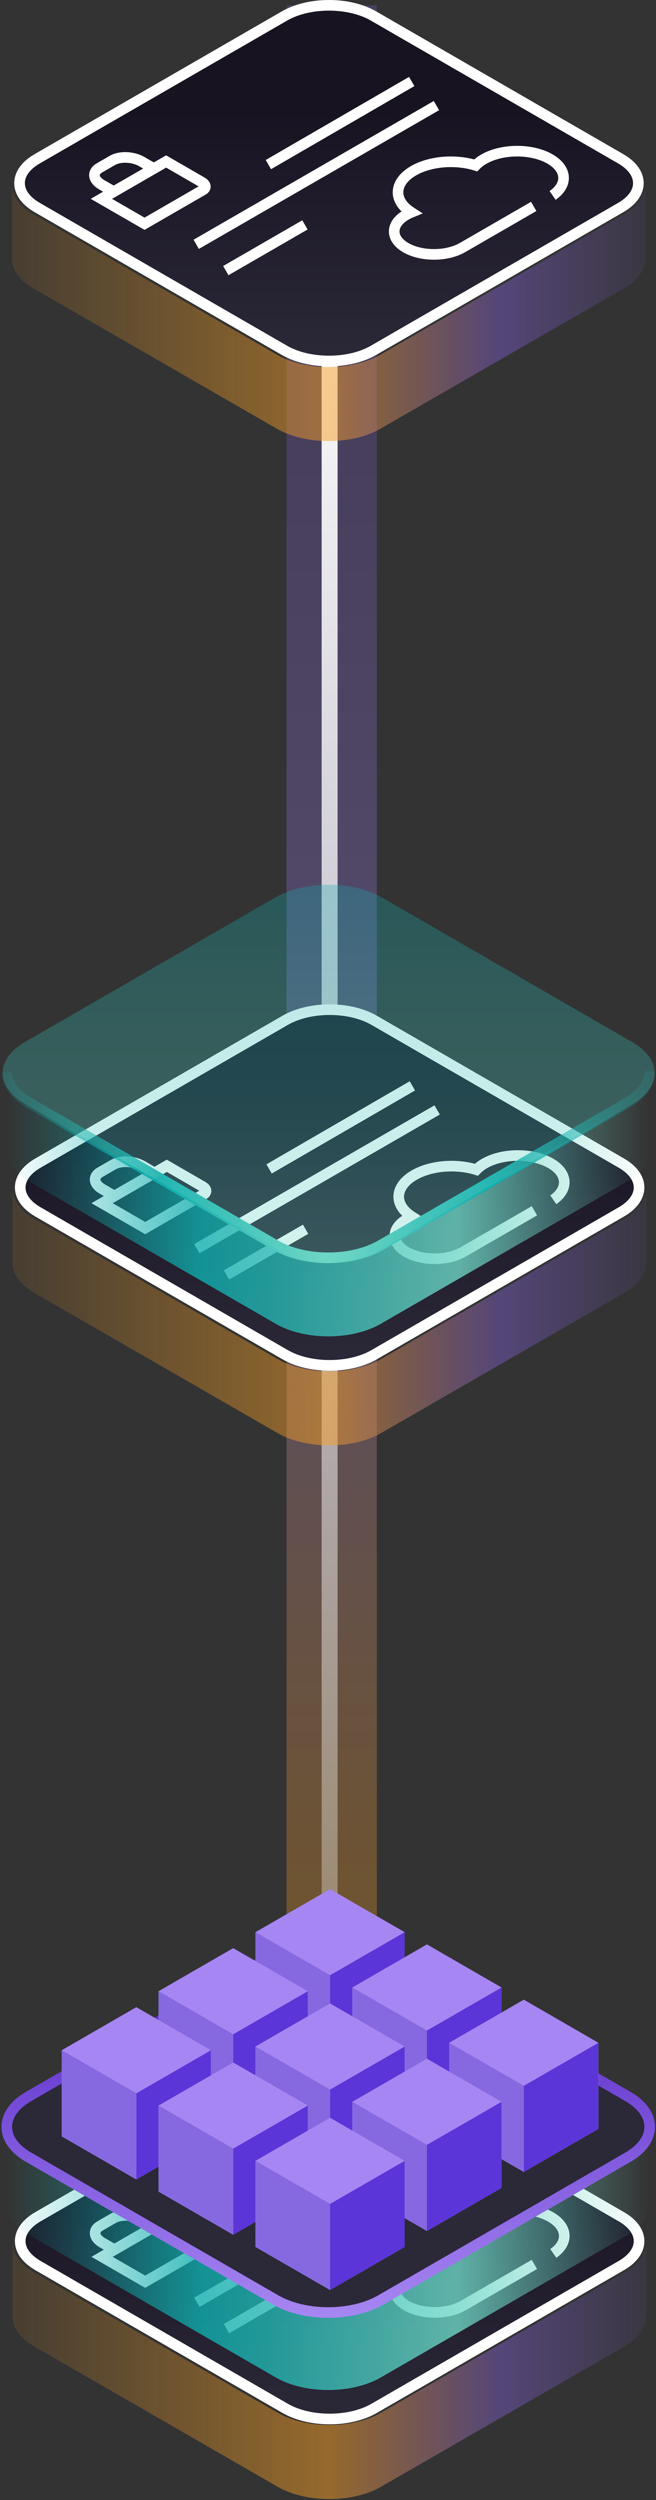 <svg width="247" height="941" viewBox="0 0 247 941" fill="none" xmlns="http://www.w3.org/2000/svg">
<rect x="0" y="0" width="247" height="941" fill="#333333" stroke="none"/>
<path opacity="0.3" d="M124.891 2L124.891 722" stroke="url(#paint0_linear_162_16905)" stroke-width="34" stroke-miterlimit="10"/>
<path d="M124.107 722L124.107 98.63" stroke="url(#paint1_linear_162_16905)" stroke-width="6"/>
<path d="M123.868 2C117.806 2 111.744 3.336 107.142 5.996L14.039 59.748C9.734 62.234 7.358 65.5 7.358 68.939C7.358 72.378 9.734 75.644 14.039 78.131L107.13 131.883C116.359 137.214 131.365 137.214 140.593 131.883L233.685 78.131C237.99 75.644 240.365 72.378 240.365 68.939C240.365 65.5 237.99 62.234 233.685 59.748L140.593 5.996C135.979 3.336 129.917 2 123.868 2Z" fill="url(#paint2_linear_162_16905)"/>
<path d="M123.868 2C117.806 2 111.744 3.336 107.142 5.996L14.039 59.748C9.734 62.234 7.358 65.5 7.358 68.939C7.358 72.378 9.734 75.644 14.039 78.131L107.13 131.883C116.359 137.214 131.365 137.214 140.593 131.883L233.685 78.131C237.99 75.644 240.365 72.378 240.365 68.939C240.365 65.5 237.99 62.234 233.685 59.748L140.593 5.996C135.979 3.336 129.917 2 123.868 2Z" stroke="white" stroke-width="4" stroke-miterlimit="10"/>
<path d="M73.877 91.962L164.333 39.744" stroke="white" stroke-width="4" stroke-miterlimit="10"/>
<path d="M85.023 101.858L114.813 84.65" stroke="white" stroke-width="4" stroke-miterlimit="10"/>
<path d="M101.056 61.95L155.018 30.676" stroke="white" stroke-width="4" stroke-miterlimit="10"/>
<path d="M243.05 69.075H243.037C243.037 69.249 243.05 69.422 243.037 69.607C242.951 73.603 240.266 77.587 234.984 80.642L143.228 133.516C132.49 139.701 114.998 139.701 104.26 133.516L12.505 80.63C7.136 77.537 4.451 73.467 4.451 69.397V97.269C4.451 101.339 7.136 105.396 12.505 108.502L104.26 161.375C114.998 167.56 132.49 167.56 143.228 161.375L234.984 108.502C240.266 105.458 242.951 101.475 243.037 97.467C243.037 97.293 243.037 97.108 243.037 96.935H243.05V69.063V69.075Z" fill="url(#paint3_linear_162_16905)"/>
<path d="M76.438 71.5L54.418 84.217L38.175 74.84L62.546 60.774L76.079 68.593C77.576 69.459 77.737 70.758 76.438 71.512V71.5Z" stroke="white" stroke-width="4" stroke-miterlimit="10"/>
<path d="M42.381 60.342L37.458 63.187C34.649 64.808 35.008 67.64 38.249 69.508L42.827 72.156L57.907 63.447L53.33 60.799C50.088 58.931 45.189 58.721 42.381 60.342Z" stroke="white" stroke-width="4" stroke-miterlimit="10"/>
<path d="M208.065 73.554C213.879 69.546 213.558 63.583 207.088 59.847C200.234 55.888 189.076 55.925 182.16 59.908C180.923 60.626 179.921 61.418 179.117 62.259C171.645 59.921 162.07 60.589 155.711 64.263C148.215 68.593 147.93 75.484 154.87 79.937C154.177 80.222 153.522 80.531 152.903 80.89C146.977 84.316 146.928 89.834 152.804 93.224C158.68 96.613 168.243 96.588 174.169 93.162L200.952 77.698" stroke="white" stroke-width="4" stroke-miterlimit="10"/>
<path d="M124.128 380.024C118.066 380.024 112.004 381.36 107.402 384.019L14.299 437.771C9.993 440.258 7.618 443.524 7.618 446.963C7.618 450.402 9.993 453.668 14.299 456.154L107.39 509.906C116.619 515.238 131.625 515.238 140.853 509.906L233.945 456.154C238.25 453.668 240.625 450.402 240.625 446.963C240.625 443.524 238.25 440.258 233.945 437.771L140.853 384.019C136.239 381.36 130.177 380.024 124.128 380.024Z" fill="url(#paint4_linear_162_16905)"/>
<path d="M124.128 380.024C118.066 380.024 112.004 381.36 107.402 384.019L14.299 437.771C9.993 440.258 7.618 443.524 7.618 446.963C7.618 450.402 9.993 453.668 14.299 456.154L107.39 509.906C116.619 515.238 131.625 515.238 140.853 509.906L233.945 456.154C238.25 453.668 240.625 450.402 240.625 446.963C240.625 443.524 238.25 440.258 233.945 437.771L140.853 384.019C136.239 381.36 130.177 380.024 124.128 380.024Z" stroke="white" stroke-width="4" stroke-miterlimit="10"/>
<path d="M74.137 469.985L164.593 417.767" stroke="white" stroke-width="4" stroke-miterlimit="10"/>
<path d="M85.283 479.882L115.072 462.674" stroke="white" stroke-width="4" stroke-miterlimit="10"/>
<path d="M101.315 439.973L155.277 408.699" stroke="white" stroke-width="4" stroke-miterlimit="10"/>
<path d="M243.309 447.099H243.297C243.297 447.272 243.309 447.445 243.297 447.631C243.21 451.627 240.526 455.61 235.243 458.666L143.488 511.539C132.75 517.725 115.258 517.725 104.52 511.539L12.764 458.653C7.395 455.561 4.711 451.49 4.711 447.42V475.292C4.711 479.362 7.395 483.42 12.764 486.525L104.52 539.398C115.258 545.584 132.75 545.584 143.488 539.398L235.243 486.525C240.526 483.482 243.21 479.498 243.297 475.49C243.297 475.317 243.297 475.131 243.297 474.958H243.309V447.086V447.099Z" fill="url(#paint5_linear_162_16905)"/>
<path d="M76.698 449.523L54.678 462.241L38.435 452.864L62.805 438.798L76.339 446.616C77.836 447.482 77.997 448.781 76.698 449.536V449.523Z" stroke="white" stroke-width="4" stroke-miterlimit="10"/>
<path d="M42.641 438.365L37.717 441.21C34.909 442.831 35.268 445.664 38.509 447.532L43.086 450.179L58.166 441.47L53.589 438.823C50.348 436.955 45.449 436.744 42.641 438.365Z" stroke="white" stroke-width="4" stroke-miterlimit="10"/>
<path d="M208.325 451.577C214.139 447.569 213.818 441.606 207.348 437.87C200.494 433.911 189.335 433.949 182.42 437.932C181.183 438.649 180.181 439.441 179.377 440.282C171.905 437.944 162.33 438.612 155.971 442.287C148.474 446.616 148.19 453.507 155.13 457.961C154.437 458.245 153.781 458.554 153.163 458.913C147.237 462.34 147.188 467.857 153.064 471.247C158.94 474.637 168.503 474.612 174.429 471.185L201.212 455.721" stroke="white" stroke-width="4" stroke-miterlimit="10"/>
<path d="M244.626 404.427H244.614C244.614 404.6 244.626 404.786 244.614 404.971C244.527 409.041 241.806 413.087 236.437 416.179L143.345 469.931C132.447 476.228 114.707 476.228 103.808 469.931L10.729 416.179C5.273 413.037 2.552 408.905 2.552 404.761V433.103C2.552 437.235 5.273 441.367 10.729 444.521L103.833 498.273C114.731 504.57 132.471 504.57 143.37 498.273L236.462 444.521C241.818 441.428 244.552 437.371 244.639 433.313C244.639 433.127 244.639 432.954 244.639 432.769H244.651V404.439L244.626 404.427Z" fill="url(#paint6_linear_162_16905)"/>
<path d="M244.614 403.19C244.614 403.375 244.626 403.548 244.614 403.734C244.527 407.804 241.806 411.849 236.437 414.942L143.345 468.694C132.447 474.991 114.707 474.991 103.808 468.694L10.729 414.942C5.273 411.8 2.552 407.668 2.552 403.524" stroke="url(#paint7_linear_162_16905)" stroke-width="4" stroke-miterlimit="10"/>
<path opacity="0.3" d="M103.722 469.931L9.295 415.412C-1.765 409.029 -1.765 398.65 9.295 392.266L103.685 337.797C114.732 331.413 132.72 331.426 143.779 337.797L238.207 392.316C249.266 398.699 249.266 409.078 238.207 415.462L143.816 469.931C132.769 476.314 114.782 476.302 103.722 469.931Z" fill="url(#paint8_linear_162_16905)"/>
<path d="M124.128 776.603C118.066 776.603 112.004 777.939 107.402 780.599L14.299 834.351C9.993 836.838 7.618 840.103 7.618 843.543C7.618 846.982 9.993 850.248 14.299 852.734L107.39 906.486C116.619 911.818 131.625 911.818 140.853 906.486L233.945 852.734C238.25 850.248 240.625 846.982 240.625 843.543C240.625 840.103 238.25 836.838 233.945 834.351L140.853 780.599C136.239 777.939 130.177 776.603 124.128 776.603Z" fill="url(#paint9_linear_162_16905)"/>
<path d="M124.128 776.603C118.066 776.603 112.004 777.939 107.402 780.599L14.299 834.351C9.993 836.838 7.618 840.103 7.618 843.543C7.618 846.982 9.993 850.248 14.299 852.734L107.39 906.486C116.619 911.818 131.625 911.818 140.853 906.486L233.945 852.734C238.25 850.248 240.625 846.982 240.625 843.543C240.625 840.103 238.25 836.838 233.945 834.351L140.853 780.599C136.239 777.939 130.177 776.603 124.128 776.603Z" stroke="white" stroke-width="4" stroke-miterlimit="10"/>
<path d="M74.137 866.565L164.593 814.347" stroke="white" stroke-width="4" stroke-miterlimit="10"/>
<path d="M85.283 876.462L115.072 859.254" stroke="white" stroke-width="4" stroke-miterlimit="10"/>
<path d="M101.315 836.553L155.277 805.279" stroke="white" stroke-width="4" stroke-miterlimit="10"/>
<path d="M243.309 843.679H243.297C243.297 843.852 243.309 844.025 243.297 844.211C243.21 848.206 240.526 852.19 235.243 855.245L143.488 908.119C132.75 914.304 115.258 914.304 104.52 908.119L12.764 855.233C7.395 852.14 4.711 848.07 4.711 844V871.872C4.711 875.942 7.395 880 12.764 883.105L104.52 935.978C115.258 942.164 132.75 942.164 143.488 935.978L235.243 883.105C240.526 880.062 243.21 876.078 243.297 872.07C243.297 871.897 243.297 871.711 243.297 871.538H243.309V843.666V843.679Z" fill="url(#paint10_linear_162_16905)"/>
<path d="M76.698 846.103L54.678 858.821L38.435 849.443L62.805 835.378L76.339 843.196C77.836 844.062 77.997 845.361 76.698 846.116V846.103Z" stroke="white" stroke-width="4" stroke-miterlimit="10"/>
<path d="M42.641 834.945L37.717 837.79C34.909 839.411 35.268 842.244 38.509 844.112L43.086 846.759L58.166 838.05L53.589 835.402C50.348 833.534 45.449 833.324 42.641 834.945Z" stroke="white" stroke-width="4" stroke-miterlimit="10"/>
<path d="M208.325 848.157C214.139 844.149 213.818 838.186 207.348 834.45C200.494 830.491 189.335 830.528 182.42 834.512C181.183 835.229 180.181 836.021 179.377 836.862C171.905 834.524 162.33 835.192 155.971 838.866C148.474 843.196 148.19 850.087 155.13 854.54C154.437 854.825 153.781 855.134 153.163 855.493C147.237 858.92 147.188 864.437 153.064 867.827C158.94 871.216 168.503 871.192 174.429 867.765L201.212 852.301" stroke="white" stroke-width="4" stroke-miterlimit="10"/>
<path d="M244.626 801.007H244.614C244.614 801.18 244.626 801.365 244.614 801.551C244.527 805.621 241.806 809.666 236.437 812.759L143.345 866.511C132.447 872.808 114.707 872.808 103.808 866.511L10.729 812.759C5.273 809.617 2.552 805.485 2.552 801.341V829.682C2.552 833.814 5.273 837.946 10.729 841.101L103.833 894.853C114.731 901.149 132.471 901.149 143.37 894.853L236.462 841.101C241.818 838.008 244.552 833.95 244.639 829.893C244.639 829.707 244.639 829.534 244.639 829.348H244.651V801.019L244.626 801.007Z" fill="url(#paint11_linear_162_16905)"/>
<path d="M244.614 799.77C244.614 799.955 244.626 800.128 244.614 800.314C244.527 804.384 241.806 808.429 236.437 811.522L143.345 865.274C132.447 871.57 114.707 871.57 103.808 865.274L10.729 811.522C5.273 808.38 2.552 804.248 2.552 800.104" stroke="url(#paint12_linear_162_16905)" stroke-width="4" stroke-miterlimit="10"/>
<path opacity="0.3" d="M103.722 866.511L9.295 811.992C-1.765 805.609 -1.765 795.229 9.295 788.846L103.685 734.377C114.732 727.993 132.72 728.006 143.779 734.377L238.207 788.895C249.266 795.279 249.266 805.658 238.207 812.041L143.816 866.511C132.769 872.894 114.782 872.882 103.722 866.511Z" fill="url(#paint13_linear_162_16905)"/>
<path d="M244.614 799.527C244.614 799.712 244.626 799.885 244.614 800.071C244.527 804.141 241.806 808.186 236.437 811.279L143.345 865.031C132.447 871.328 114.707 871.328 103.808 865.031L10.729 811.279C5.273 808.137 2.552 804.005 2.552 799.861" stroke="url(#paint14_linear_162_16905)" stroke-width="2.474" stroke-miterlimit="10"/>
<path opacity="0.3" d="M103.722 866.268L9.295 811.749C-1.765 805.366 -1.765 794.987 9.295 788.603L103.685 734.134C114.732 727.75 132.72 727.763 143.779 734.134L238.207 788.653C249.266 795.036 249.266 805.415 238.207 811.799L143.816 866.268C132.769 872.651 114.782 872.639 103.722 866.268Z" fill="url(#paint15_linear_162_16905)"/>
<path d="M103.821 865.686L10.73 811.935C-0.169 805.638 -0.169 795.407 10.73 789.11L103.821 735.359C114.72 729.062 132.46 729.062 143.359 735.359L236.45 789.11C247.349 795.407 247.349 805.638 236.45 811.935L143.359 865.686C132.46 871.983 114.72 871.983 103.821 865.686Z" fill="#2B2838"/>
<path d="M103.821 865.686L10.73 811.935C-0.169 805.638 -0.169 795.407 10.73 789.11L103.821 735.359C114.72 729.062 132.46 729.062 143.359 735.359L236.45 789.11C247.349 795.407 247.349 805.638 236.45 811.935L143.359 865.686C132.46 871.983 114.72 871.983 103.821 865.686Z" stroke="url(#paint16_linear_162_16905)" stroke-width="4" stroke-miterlimit="10"/>
<path d="M124.282 743.462L96.2 727.243V759.668L124.282 775.886L152.352 759.668V727.243L124.282 743.462Z" fill="#C9B6FC"/>
<path d="M124.282 775.886L96.2 759.668V727.243L124.282 743.462V775.886Z" fill="#8669E0"/>
<path d="M152.352 759.668L124.282 775.886V743.462L152.352 727.243V759.668Z" fill="#5C35D8"/>
<path d="M124.282 743.462L96.2 727.243L124.27 711.037L152.352 727.243L124.282 743.462Z" fill="#A686F2"/>
<path d="M160.752 764.269L132.67 748.063V780.488L160.752 796.694L188.834 780.488V748.063L160.752 764.269Z" fill="#C9B6FC"/>
<path d="M160.752 796.694L132.67 780.488V748.063L160.752 764.269V796.694Z" fill="#8669E0"/>
<path d="M188.834 780.488L160.752 796.694V764.269L188.834 748.063V780.488Z" fill="#5C35D8"/>
<path d="M160.752 764.27L132.67 748.064L160.752 731.845L188.834 748.064L160.752 764.27Z" fill="#A686F2"/>
<path d="M197.222 785.077L169.14 768.871V801.296L197.222 817.502L225.304 801.296V768.871L197.222 785.077Z" fill="#C9B6FC"/>
<path d="M197.222 817.502L169.14 801.296V768.871L197.222 785.077V817.502Z" fill="#8669E0"/>
<path d="M225.304 801.296L197.222 817.502V785.078L225.304 768.872V801.296Z" fill="#5C35D8"/>
<path d="M197.222 785.078L169.14 768.872L197.222 752.653L225.304 768.872L197.222 785.078Z" fill="#A686F2"/>
<path d="M87.801 765.68L59.719 749.462V781.886L87.801 798.104L115.883 781.886V749.462L87.801 765.68Z" fill="#C9B6FC"/>
<path d="M87.801 798.104L59.719 781.886V749.462L87.801 765.68V798.104Z" fill="#8669E0"/>
<path d="M115.883 781.886L87.801 798.104V765.68L115.883 749.462V781.886Z" fill="#5C35D8"/>
<path d="M87.801 765.68L59.719 749.461L87.801 733.255L115.883 749.461L87.801 765.68Z" fill="#A686F2"/>
<path d="M124.282 786.488L96.2 770.282V802.694L124.282 818.912L152.352 802.694V770.282L124.282 786.488Z" fill="#C9B6FC"/>
<path d="M124.282 818.912L96.2 802.694V770.282L124.282 786.488V818.912Z" fill="#8669E0"/>
<path d="M152.352 802.694L124.282 818.912V786.488L152.352 770.282V802.694Z" fill="#5C35D8"/>
<path d="M124.282 786.488L96.2 770.282L124.27 754.063L152.352 770.282L124.282 786.488Z" fill="#A686F2"/>
<path d="M160.752 807.296L132.67 791.09V823.514L160.752 839.72L188.834 823.514V791.09L160.752 807.296Z" fill="#C9B6FC"/>
<path d="M160.752 839.72L132.67 823.514V791.09L160.752 807.296V839.72Z" fill="#8669E0"/>
<path d="M188.834 823.514L160.752 839.72V807.296L188.834 791.09V823.514Z" fill="#5C35D8"/>
<path d="M160.752 807.296L132.67 791.09L160.752 774.872L188.834 791.09L160.752 807.296Z" fill="#A686F2"/>
<path d="M51.331 787.898L23.249 771.68V804.104L51.331 820.322L79.413 804.104V771.68L51.331 787.898Z" fill="#C9B6FC"/>
<path d="M51.331 820.322L23.249 804.104V771.68L51.331 787.898V820.322Z" fill="#8669E0"/>
<path d="M79.413 804.104L51.331 820.322V787.898L79.413 771.68V804.104Z" fill="#5C35D8"/>
<path d="M51.331 787.898L23.249 771.68L51.331 755.474L79.413 771.68L51.331 787.898Z" fill="#A686F2"/>
<path d="M87.801 808.706L59.719 792.5V824.912L87.801 841.13L115.883 824.912V792.5L87.801 808.706Z" fill="#C9B6FC"/>
<path d="M87.801 841.13L59.719 824.912V792.5L87.801 808.706V841.13Z" fill="#8669E0"/>
<path d="M115.883 824.912L87.801 841.13V808.706L115.883 792.5V824.912Z" fill="#5C35D8"/>
<path d="M87.801 808.706L59.719 792.5L87.801 776.282L115.883 792.5L87.801 808.706Z" fill="#A686F2"/>
<path d="M124.282 829.514L96.2 813.308V845.732L124.282 861.938L152.352 845.732V813.308L124.282 829.514Z" fill="#C9B6FC"/>
<path d="M124.282 861.938L96.2 845.732V813.308L124.282 829.514V861.938Z" fill="#8669E0"/>
<path d="M152.352 845.732L124.282 861.938V829.514L152.352 813.308V845.732Z" fill="#5C35D8"/>
<path d="M124.282 829.514L96.2 813.308L124.27 797.09L152.352 813.308L124.282 829.514Z" fill="#A686F2"/>
<defs>
<linearGradient id="paint0_linear_162_16905" x1="125.07" y1="722" x2="125.066" y2="-0.154" gradientUnits="userSpaceOnUse">
<stop stop-color="#F9A026"/>
<stop offset="0.424" stop-color="#A686F2"/>
<stop offset="0.771" stop-color="#7759BF"/>
</linearGradient>
<linearGradient id="paint1_linear_162_16905" x1="126.108" y1="98.63" x2="126.108" y2="1007.59" gradientUnits="userSpaceOnUse">
<stop stop-color="white"/>
<stop offset="1" stop-color="white" stop-opacity="0"/>
</linearGradient>
<linearGradient id="paint2_linear_162_16905" x1="123.868" y1="135.866" x2="123.868" y2="2" gradientUnits="userSpaceOnUse">
<stop stop-color="#2B2838"/>
<stop offset="0.46" stop-color="#1F1B2A"/>
<stop offset="0.7" stop-color="#171321"/>
</linearGradient>
<linearGradient id="paint3_linear_162_16905" x1="4.451" y1="117.545" x2="243.05" y2="117.545" gradientUnits="userSpaceOnUse">
<stop stop-color="#F9A026" stop-opacity="0.1"/>
<stop offset="0.5" stop-color="#F9A026" stop-opacity="0.5"/>
<stop offset="0.77" stop-color="#7759BF" stop-opacity="0.5"/>
<stop offset="1" stop-color="#7759BF" stop-opacity="0.1"/>
</linearGradient>
<linearGradient id="paint4_linear_162_16905" x1="124.128" y1="513.89" x2="124.128" y2="380.024" gradientUnits="userSpaceOnUse">
<stop stop-color="#2B2838"/>
<stop offset="0.46" stop-color="#1F1B2A"/>
<stop offset="0.7" stop-color="#171321"/>
</linearGradient>
<linearGradient id="paint5_linear_162_16905" x1="4.711" y1="495.568" x2="243.309" y2="495.568" gradientUnits="userSpaceOnUse">
<stop stop-color="#F9A026" stop-opacity="0.1"/>
<stop offset="0.5" stop-color="#F9A026" stop-opacity="0.5"/>
<stop offset="0.77" stop-color="#7759BF" stop-opacity="0.5"/>
<stop offset="1" stop-color="#7759BF" stop-opacity="0.1"/>
</linearGradient>
<linearGradient id="paint6_linear_162_16905" x1="2.552" y1="453.7" x2="244.626" y2="453.7" gradientUnits="userSpaceOnUse">
<stop stop-color="#10AEAE" stop-opacity="0"/>
<stop offset="0.3" stop-color="#10AEAE" stop-opacity="0.8"/>
<stop offset="0.4" stop-color="#21B5B2" stop-opacity="0.8"/>
<stop offset="0.58" stop-color="#4EC8BD" stop-opacity="0.8"/>
<stop offset="0.7" stop-color="#6FD7C6" stop-opacity="0.8"/>
<stop offset="1" stop-color="#6FD7C6" stop-opacity="0"/>
</linearGradient>
<linearGradient id="paint7_linear_162_16905" x1="1.315" y1="438.905" x2="245.863" y2="438.905" gradientUnits="userSpaceOnUse">
<stop stop-color="#10AEAE" stop-opacity="0.1"/>
<stop offset="0.25" stop-color="#10AEAE"/>
<stop offset="0.5" stop-color="#6FD7C6"/>
<stop offset="0.75" stop-color="#10AEAE"/>
<stop offset="1" stop-color="#10AEAE" stop-opacity="0.1"/>
</linearGradient>
<linearGradient id="paint8_linear_162_16905" x1="123.834" y1="474.902" x2="123.859" y2="333.016" gradientUnits="userSpaceOnUse">
<stop stop-color="#6FD7C6"/>
<stop offset="1" stop-color="#10AEAE"/>
</linearGradient>
<linearGradient id="paint9_linear_162_16905" x1="124.128" y1="910.469" x2="124.128" y2="776.603" gradientUnits="userSpaceOnUse">
<stop stop-color="#2B2838"/>
<stop offset="0.46" stop-color="#1F1B2A"/>
<stop offset="0.7" stop-color="#171321"/>
</linearGradient>
<linearGradient id="paint10_linear_162_16905" x1="4.711" y1="892.148" x2="243.309" y2="892.148" gradientUnits="userSpaceOnUse">
<stop stop-color="#F9A026" stop-opacity="0.1"/>
<stop offset="0.5" stop-color="#F9A026" stop-opacity="0.5"/>
<stop offset="0.77" stop-color="#7759BF" stop-opacity="0.5"/>
<stop offset="1" stop-color="#7759BF" stop-opacity="0.1"/>
</linearGradient>
<linearGradient id="paint11_linear_162_16905" x1="2.552" y1="850.28" x2="244.626" y2="850.28" gradientUnits="userSpaceOnUse">
<stop stop-color="#10AEAE" stop-opacity="0"/>
<stop offset="0.3" stop-color="#10AEAE" stop-opacity="0.8"/>
<stop offset="0.4" stop-color="#21B5B2" stop-opacity="0.8"/>
<stop offset="0.58" stop-color="#4EC8BD" stop-opacity="0.8"/>
<stop offset="0.7" stop-color="#6FD7C6" stop-opacity="0.8"/>
<stop offset="1" stop-color="#6FD7C6" stop-opacity="0"/>
</linearGradient>
<linearGradient id="paint12_linear_162_16905" x1="1.315" y1="835.484" x2="245.863" y2="835.484" gradientUnits="userSpaceOnUse">
<stop stop-color="#10AEAE" stop-opacity="0.1"/>
<stop offset="0.25" stop-color="#10AEAE"/>
<stop offset="0.5" stop-color="#6FD7C6"/>
<stop offset="0.75" stop-color="#10AEAE"/>
<stop offset="1" stop-color="#10AEAE" stop-opacity="0.1"/>
</linearGradient>
<linearGradient id="paint13_linear_162_16905" x1="123.834" y1="871.482" x2="123.859" y2="729.596" gradientUnits="userSpaceOnUse">
<stop stop-color="#6FD7C6"/>
<stop offset="1" stop-color="#10AEAE"/>
</linearGradient>
<linearGradient id="paint14_linear_162_16905" x1="1.315" y1="835.242" x2="245.863" y2="835.242" gradientUnits="userSpaceOnUse">
<stop stop-color="#10AEAE" stop-opacity="0.1"/>
<stop offset="0.25" stop-color="#10AEAE"/>
<stop offset="0.5" stop-color="#6FD7C6"/>
<stop offset="0.75" stop-color="#10AEAE"/>
<stop offset="1" stop-color="#10AEAE" stop-opacity="0.1"/>
</linearGradient>
<linearGradient id="paint15_linear_162_16905" x1="123.807" y1="871.287" x2="123.832" y2="729.414" gradientUnits="userSpaceOnUse">
<stop stop-color="#6FD7C6"/>
<stop offset="1" stop-color="#10AEAE"/>
</linearGradient>
<linearGradient id="paint16_linear_162_16905" x1="123.59" y1="871.649" x2="123.59" y2="729.408" gradientUnits="userSpaceOnUse">
<stop stop-color="#A686F2"/>
<stop offset="0.88" stop-color="#5829C8"/>
</linearGradient>
</defs>
</svg>
